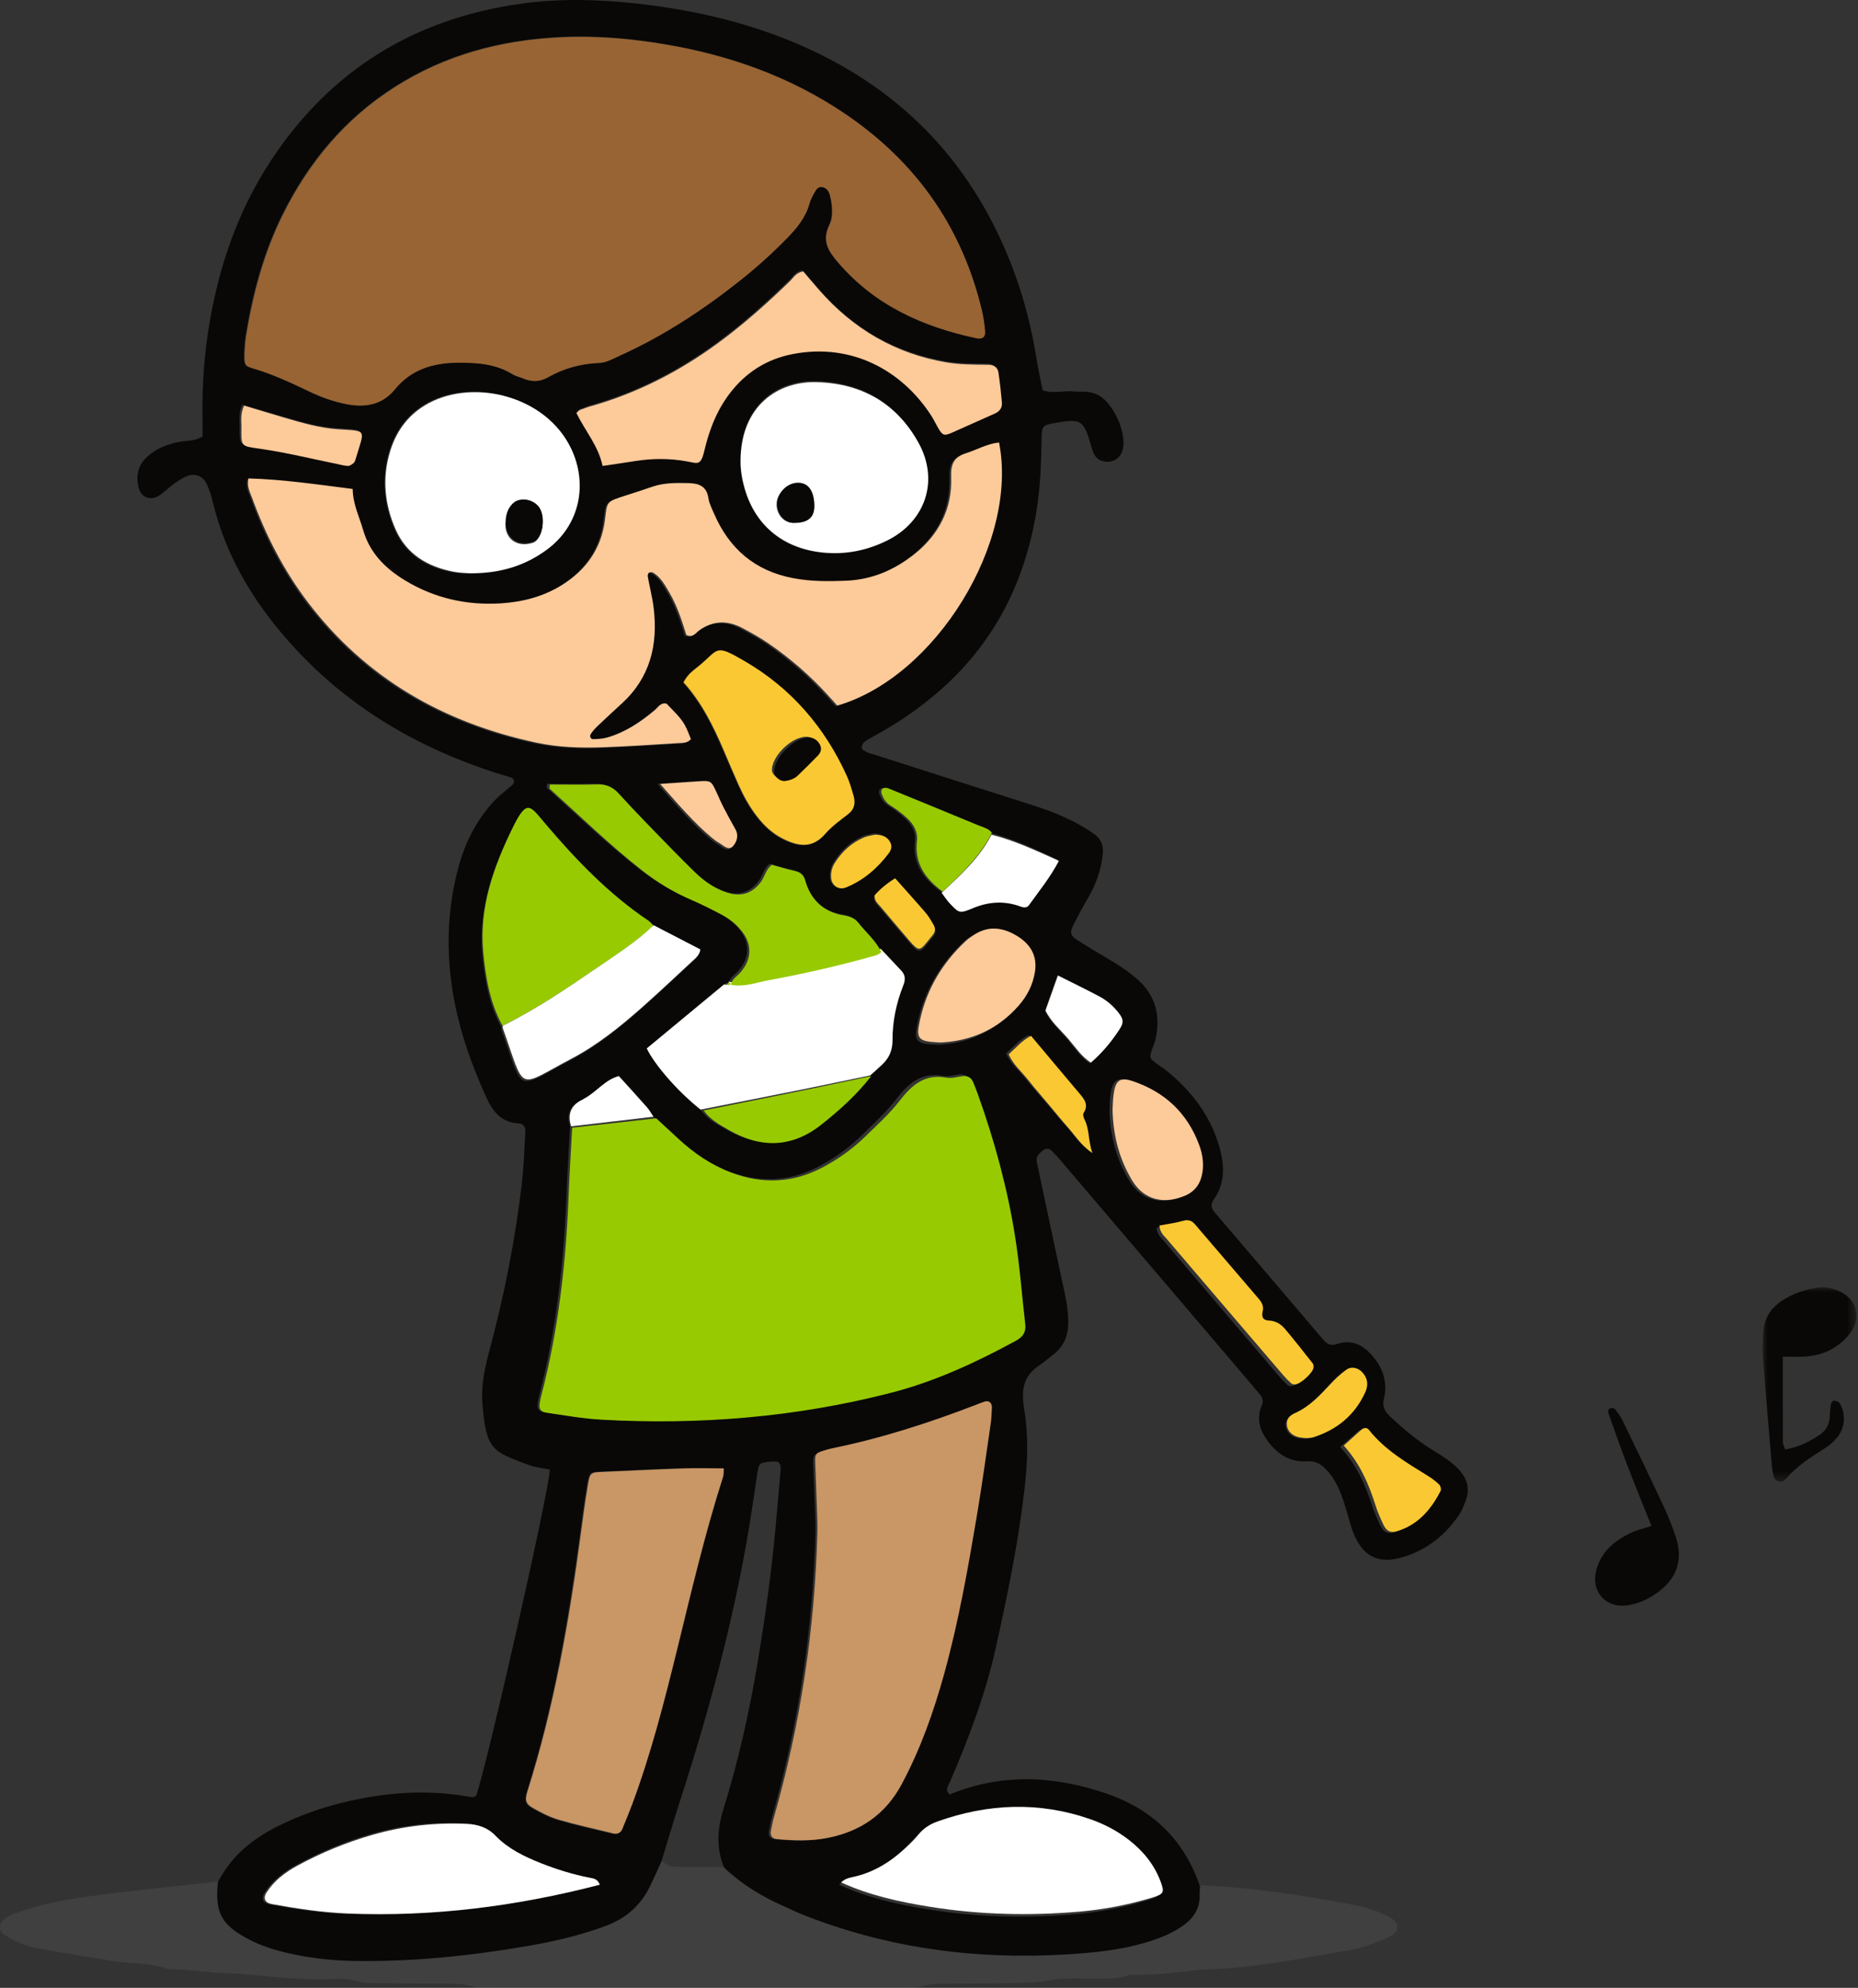 <?xml version="1.0" encoding="UTF-8"?>
<svg width="187px" height="200px" viewBox="0 0 187 200" version="1.1" xmlns="http://www.w3.org/2000/svg" xmlns:xlink="http://www.w3.org/1999/xlink">
    <rect x="0" y="0" width="187" height="200" fill="#333333" stroke="none"/>
    <title>8B8EADBD-99A1-471A-9977-D434079EA9D9</title>
    <defs>
        <polygon id="path-1" points="0 0 9.444 0 9.444 19.562 0 19.562"></polygon>
    </defs>
    <g id="layout" stroke="none" stroke-width="1" fill="none" fill-rule="evenodd">
        <g id="MSL-Startseite_FINAL" transform="translate(-1106, -2710)">
            <g id="Group-65-Copy-2" transform="translate(215, 2428)">
                <g id="Group-56" transform="translate(0, 84)">
                    <g id="Group-25-Copy-3" transform="translate(800, 0)">
                        <g id="boy2" transform="translate(184.423, 298) scale(-1, 1) translate(-184.423, -298) translate(91, 198)">
                            <g id="Group-12" transform="translate(0, 129.511)">
                                <path d="M120.219,57.673 C120.606,58.513 120.977,59.36 121.383,60.191 C122.313,62.091 123.756,63.397 125.762,64.149 C128.25,65.083 130.82,65.694 133.42,66.148 C139.329,67.18 145.279,67.802 151.292,67.696 C153.714,67.653 156.099,67.353 158.446,66.764 C159.654,66.46 160.825,66.045 161.927,65.451 C164.561,64.031 165.194,62.83 164.893,59.797 C167.206,60.047 169.519,60.29 171.83,60.549 C173.527,60.74 175.223,60.939 176.917,61.158 C179.539,61.496 182.151,61.891 184.656,62.782 C185.023,62.912 185.407,63.006 185.757,63.171 C186.257,63.408 186.756,63.731 186.837,64.311 C186.93,64.982 186.328,65.181 185.866,65.469 C184.782,66.146 183.545,66.429 182.337,66.642 C180.047,67.048 177.747,67.43 175.448,67.794 C173.685,68.072 171.865,67.951 170.146,68.524 C169.93,68.596 169.684,68.596 169.451,68.602 C167.739,68.646 166.031,68.941 164.345,68.997 C160.687,69.12 157.063,69.799 153.389,69.603 C152.458,69.554 151.532,69.613 150.61,69.878 C150.025,70.046 149.374,70.005 148.752,70.014 C146.801,70.041 144.85,70.041 142.899,70.065 C141.656,70.08 140.415,70.011 139.185,70.377 C138.606,70.549 137.946,70.472 137.323,70.472 C123.588,70.476 109.853,70.476 96.118,70.475 C95.261,70.475 94.415,70.454 93.568,70.224 C92.979,70.063 92.334,70.084 91.712,70.075 C89.684,70.045 87.654,70.051 85.625,70.022 C84.071,70 82.531,69.979 80.975,69.697 C79.536,69.435 78.021,69.59 76.538,69.558 C75.45,69.534 74.349,69.634 73.299,69.224 C73.157,69.169 72.99,69.146 72.838,69.155 C70.178,69.315 67.573,68.695 64.927,68.609 C63.067,68.549 61.204,68.349 59.362,68.085 C56.674,67.701 54,67.221 51.326,66.746 C49.788,66.473 48.304,65.986 46.905,65.293 C46.005,64.848 45.966,64.007 46.833,63.483 C48.043,62.752 49.407,62.385 50.781,62.117 C54.058,61.476 57.346,60.948 60.673,60.582 C62.455,60.385 64.229,60.252 66.014,60.175 C66.027,60.485 66.059,60.795 66.05,61.104 C66.008,62.491 66.707,63.458 67.789,64.21 C68.888,64.973 70.121,65.437 71.389,65.822 C74.013,66.619 76.727,66.877 79.44,67.041 C88.639,67.599 97.585,66.412 106.181,62.974 C106.757,62.744 107.313,62.461 107.882,62.212 C110.097,61.241 112.14,60.003 113.907,58.336 C115.459,58.328 117.011,58.311 118.563,58.314 C119.206,58.315 119.805,58.244 120.219,57.673" id="Fill-3" fill="#696969" opacity="0.25"></path>
                                <g id="Group-7">
                                    <mask id="mask-2" fill="white">
                                        <use xlink:href="#path-1"></use>
                                    </mask>
                                    <g id="Clip-6"></g>
                                    <path d="M2.032,6.982 C2.032,9.97 2.028,12.779 2.041,15.587 C2.042,15.805 2.167,16.023 2.256,16.311 C3.551,16.118 4.662,15.568 5.705,14.875 C6.319,14.467 6.701,13.886 6.751,13.125 C6.781,12.662 6.807,12.196 6.877,11.737 C6.897,11.609 7.078,11.401 7.167,11.409 C7.369,11.429 7.649,11.507 7.742,11.655 C8.403,12.707 8.305,14.164 7.479,15.144 C7.13,15.557 6.699,15.929 6.24,16.218 C4.837,17.1 3.451,17.98 2.361,19.261 C1.918,19.782 1.257,19.589 1.098,18.964 C1.022,18.663 0.964,18.352 0.937,18.043 C0.628,14.387 0.311,10.732 0.033,7.074 C-0.032,6.221 0.009,5.356 0.064,4.5 C0.147,3.168 0.783,2.137 1.906,1.386 C3.043,0.626 4.298,0.201 5.648,0.024 C6.292,-0.06 6.911,0.086 7.503,0.312 C9.45,1.054 10.048,3.061 8.762,4.685 C7.633,6.111 6.096,6.855 4.271,6.975 C3.569,7.021 2.863,6.982 2.032,6.982" id="Fill-5" fill="#090807" mask="url(#mask-2)" transform="translate(4.722, 9.781) scale(-1, 1) translate(-4.722, -9.781) "></path>
                                </g>
                                <path d="M23.547,24.015 C22.685,21.858 21.884,19.912 21.132,17.947 C20.462,16.201 19.842,14.435 19.215,12.673 C19.134,12.443 19.221,12.201 19.492,12.147 C19.618,12.122 19.829,12.186 19.902,12.283 C20.179,12.656 20.461,13.037 20.663,13.453 C22.026,16.263 23.387,19.075 24.709,21.904 C25.204,22.964 25.655,24.053 26.012,25.164 C26.772,27.535 26.054,29.438 23.959,30.856 C23.102,31.436 22.166,31.855 21.139,32.003 C18.972,32.314 17.46,30.663 17.977,28.539 C18.441,26.638 19.811,25.498 21.509,24.698 C22.067,24.435 22.686,24.299 23.547,24.015" id="Fill-8" fill="#090807" transform="translate(22.091, 22.091) scale(-1, 1) translate(-22.091, -22.091) "></path>
                            </g>
                            <g id="Group-80" transform="translate(39.123, 0)">
                                <path d="M59.809,83.858 C58.965,83.869 58.523,84.145 58.268,84.686 C58.085,85.077 58.205,85.454 58.444,85.779 C59.57,87.309 60.944,88.548 62.713,89.289 C63.422,89.586 64.131,89.091 64.194,88.311 C64.239,87.748 64.114,87.229 63.821,86.751 C63.11,85.597 62.164,84.69 60.916,84.145 C60.5,83.964 60.028,83.912 59.809,83.858 M57.668,88.422 C56.536,89.691 55.496,90.834 54.488,92.004 C54.188,92.351 53.967,92.77 53.724,93.165 C53.502,93.529 53.503,93.89 53.786,94.233 C55.238,95.992 55.039,96.196 56.577,94.394 C57.432,93.391 58.291,92.392 59.137,91.382 C59.426,91.037 59.828,90.744 59.78,90.174 C59.234,89.55 58.595,88.998 57.668,88.422 M81.547,78.872 C79.926,78.761 78.776,78.678 77.625,78.605 C76.339,78.525 76.339,78.529 75.761,79.788 C75.534,80.283 75.324,80.785 75.075,81.269 C74.684,82.029 74.28,82.782 73.859,83.526 C73.492,84.174 73.72,84.836 74.096,85.259 C74.556,85.776 75.065,85.198 75.508,84.943 C75.777,84.789 76.029,84.601 76.266,84.402 C78.113,82.853 79.655,81.021 81.547,78.872 M16.338,144.774 C16.575,144.752 16.809,144.748 17.036,144.706 C17.748,144.573 18.23,144.128 18.318,143.537 C18.416,142.886 18.042,142.506 17.518,142.271 C16.056,141.618 15.012,140.478 13.957,139.333 C13.488,138.823 12.971,138.342 12.412,137.934 C11.884,137.549 11.197,137.749 10.763,138.273 C10.254,138.886 10.239,139.541 10.555,140.231 C11.586,142.479 13.325,143.92 15.654,144.674 C15.871,144.745 16.112,144.743 16.338,144.774 M37.927,115.901 C39.094,115.107 39.668,114.16 40.39,113.358 C41.067,112.606 41.707,111.82 42.365,111.05 C43.072,110.22 43.802,109.408 44.482,108.557 C45.143,107.731 45.997,107.039 46.475,105.99 C45.704,105.313 45.121,104.594 44.191,104.131 C42.545,106.059 40.934,107.956 39.311,109.842 C38.789,110.449 38.258,111.017 38.838,111.892 C38.928,112.028 38.825,112.349 38.726,112.541 C38.217,113.534 38.373,114.645 37.927,115.901 M41.321,98.154 C39.791,98.938 38.48,99.582 37.197,100.277 C36.444,100.685 35.802,101.252 35.278,101.941 C34.786,102.589 34.749,102.929 35.18,103.607 C35.971,104.85 36.891,105.985 38.039,106.995 C39.011,106.348 39.59,105.415 40.274,104.602 C41.066,103.663 42.027,102.849 42.559,101.703 C42.18,100.617 41.801,99.53 41.321,98.154 M123.335,40.709 C121.901,41.133 120.572,41.533 119.238,41.919 C117.45,42.437 115.655,42.961 113.79,43.082 C110.747,43.281 111.084,43.039 111.989,46.064 C112.033,46.21 112.09,46.382 112.198,46.471 C112.364,46.607 112.582,46.771 112.774,46.765 C113.155,46.753 113.534,46.636 113.914,46.56 C116.498,46.044 119.067,45.418 121.672,45.046 C123.706,44.756 123.623,44.872 123.606,42.781 C123.601,42.169 123.728,41.537 123.335,40.709 M12.842,145.586 C12.12,144.948 11.597,144.49 11.078,144.025 C10.807,143.782 10.486,143.743 10.268,144.013 C8.614,146.052 6.38,147.316 4.191,148.648 C3.796,148.888 3.415,149.169 3.083,149.488 C2.949,149.617 2.854,149.958 2.929,150.105 C3.924,152.028 5.289,153.563 7.455,154.179 C8.065,154.352 8.478,154.143 8.776,153.53 C9.082,152.904 9.372,152.262 9.586,151.6 C10.281,149.442 11.175,147.392 12.842,145.586 M31.316,123.509 C30.484,123.35 29.716,123.261 28.985,123.045 C28.454,122.889 28.095,122.997 27.758,123.392 C25.642,125.877 23.523,128.36 21.401,130.84 C21.087,131.208 20.858,131.593 20.98,132.105 C21.108,132.642 20.992,133.029 20.352,133.053 C19.68,133.079 19.151,133.414 18.747,133.896 C17.799,135.026 16.89,136.189 15.979,137.349 C15.897,137.453 15.874,137.64 15.893,137.778 C15.963,138.296 17.108,139.367 17.696,139.462 C17.832,139.484 18.023,139.448 18.121,139.362 C18.41,139.107 18.681,138.827 18.932,138.533 C22.818,133.982 26.702,129.429 30.577,124.868 C30.868,124.526 31.271,124.237 31.316,123.509 M36.058,111.683 C36.029,111.262 36.028,110.634 35.939,110.019 C35.746,108.701 35.282,108.346 34.05,108.749 C30.751,109.828 28.395,111.969 27.177,115.253 C26.853,116.123 26.701,117.062 26.853,118.017 C27.027,119.101 27.574,119.906 28.589,120.341 C30.775,121.279 32.848,120.828 34.079,118.776 C35.351,116.657 35.991,114.355 36.058,111.683 M53.324,105.127 C53.732,105.096 54.042,105.085 54.351,105.049 C55.39,104.929 55.674,104.572 55.483,103.477 C54.892,100.068 53.293,97.193 50.8,94.812 C50.522,94.546 50.195,94.323 49.868,94.115 C48.449,93.214 47.046,93.443 45.703,94.268 C44.33,95.112 43.616,96.306 43.891,97.99 C44.099,99.26 44.652,100.366 45.465,101.324 C47.543,103.772 50.233,104.976 53.324,105.127 M78.995,68.685 C78.557,67.836 77.951,67.449 77.416,67.009 C75.383,65.337 75.88,64.773 72.78,66.584 C68.138,69.297 64.749,73.214 62.523,78.118 C62.235,78.753 62.042,79.436 61.848,80.109 C61.638,80.836 61.738,81.467 62.406,81.978 C63.211,82.593 64.051,83.203 64.71,83.96 C65.997,85.44 67.391,85.217 68.908,84.475 C69.986,83.948 70.836,83.16 71.563,82.227 C72.335,81.237 72.937,80.142 73.449,79 C73.96,77.861 74.443,76.71 74.935,75.563 C75.983,73.116 77.149,70.737 78.995,68.685 M87.635,189.637 C96.001,191.847 104.383,192.918 112.932,192.573 C115.506,192.469 118.044,192.08 120.57,191.61 C121.274,191.479 121.47,191.018 121.104,190.437 C120.334,189.215 119.223,188.362 117.986,187.679 C115.596,186.358 113.09,185.31 110.464,184.542 C107.368,183.637 104.216,183.274 101.002,183.426 C99.897,183.479 98.934,183.758 98.1,184.639 C96.855,185.955 95.225,186.759 93.556,187.433 C91.966,188.076 90.333,188.585 88.65,188.922 C88.276,188.996 87.866,189.024 87.635,189.637 M63.286,189.615 C62.841,189.159 62.282,189.117 61.783,188.989 C59.924,188.512 58.361,187.533 56.975,186.243 C56.464,185.766 55.954,185.277 55.515,184.735 C55.005,184.105 54.376,183.689 53.632,183.421 C48.56,181.593 43.462,181.373 38.332,183.184 C36.927,183.681 35.625,184.37 34.457,185.292 C33.028,186.42 31.912,187.792 31.278,189.53 C30.882,190.617 30.939,190.795 32.113,191.155 C34.498,191.888 36.938,192.366 39.422,192.584 C44.401,193.02 49.369,192.902 54.307,192.105 C57.376,191.61 60.407,190.944 63.286,189.615 M65.492,38.336 C60.996,38.483 57.554,40.522 55.395,44.434 C53.236,48.342 54.711,52.476 58.457,54.376 C60.376,55.35 62.412,55.805 64.561,55.657 C68.708,55.37 71.678,53.046 72.794,49.17 C73.05,48.279 73.217,47.327 73.219,46.403 C73.231,40.71 69.438,38.178 65.492,38.336 M89.682,41.429 C89.453,41.236 89.401,41.165 89.333,41.14 C88.968,41.004 88.606,40.861 88.234,40.756 C83.606,39.442 79.401,37.28 75.533,34.439 C72.949,32.542 70.571,30.406 68.277,28.172 C67.905,27.809 67.641,27.281 66.93,27.196 C66.413,27.802 65.867,28.454 65.307,29.095 C61.9,32.992 57.689,35.471 52.562,36.346 C51.169,36.583 49.767,36.57 48.365,36.587 C47.83,36.594 47.441,36.83 47.362,37.361 C47.212,38.363 47.105,39.372 47.015,40.382 C46.969,40.898 47.228,41.275 47.707,41.489 C49.128,42.125 50.546,42.766 51.97,43.397 C52.826,43.776 52.962,43.724 53.428,42.898 C53.657,42.49 53.859,42.065 54.113,41.674 C57.046,37.159 62.058,34.371 67.956,35.5 C70.62,36.01 72.713,37.366 74.332,39.504 C75.186,40.632 75.809,41.888 76.27,43.223 C76.473,43.812 76.654,44.411 76.795,45.018 C77.208,46.792 77.405,46.531 78.646,46.305 C80.356,45.994 82.056,46.004 83.765,46.276 C84.826,46.445 85.89,46.596 87.057,46.77 C87.481,44.727 88.818,43.231 89.682,41.429 M100.545,57.741 C100.811,57.718 101.522,57.719 102.206,57.586 C104.796,57.083 106.899,55.815 107.987,53.329 C109.114,50.753 109.371,48.054 108.527,45.323 C107.879,43.225 106.638,41.572 104.686,40.513 C100.116,38.032 92.958,39.762 90.439,45.12 C88.76,48.689 89.538,52.899 92.908,55.385 C95.051,56.966 97.451,57.747 100.545,57.741 M74.982,147.708 C75.008,148.082 74.98,148.324 75.048,148.535 C76.879,154.261 78.238,160.111 79.666,165.945 C80.965,171.247 82.312,176.541 84.222,181.667 C84.522,182.471 84.855,183.261 85.178,184.056 C85.355,184.493 85.698,184.601 86.123,184.496 C87.938,184.051 89.768,183.653 91.561,183.129 C92.446,182.871 93.293,182.429 94.103,181.973 C94.853,181.551 95.009,181.218 94.698,180.232 C92.012,171.721 90.495,162.965 89.326,154.139 C89.121,152.592 88.914,151.045 88.66,149.506 C88.427,148.1 88.398,148.112 87.08,148.057 C84.432,147.946 81.785,147.806 79.137,147.716 C77.819,147.671 76.499,147.708 74.982,147.708 M65.66,154.288 C65.66,153.898 65.648,153.508 65.662,153.118 C65.73,151.17 65.809,149.223 65.873,147.275 C65.901,146.431 65.82,146.324 65.081,146.093 C64.784,146 64.485,145.908 64.18,145.846 C59.207,144.84 54.396,143.29 49.665,141.477 C49.375,141.366 49.088,141.243 48.791,141.154 C48.365,141.025 48.053,141.286 48.072,141.767 C48.094,142.311 48.116,142.86 48.195,143.398 C48.648,146.482 49.071,149.57 49.591,152.643 C50.488,157.944 51.425,163.24 52.865,168.428 C53.93,172.264 55.255,175.997 57.147,179.524 C58.783,182.572 61.309,184.289 64.631,184.938 C66.327,185.269 68.042,185.211 69.752,185.05 C70.206,185.008 70.428,184.708 70.338,184.239 C70.25,183.78 70.165,183.318 70.037,182.87 C67.361,173.529 65.911,164.001 65.66,154.288 M78.345,74.441 C78.69,74.851 79.186,74.811 79.641,74.839 C82.132,74.991 84.622,75.158 87.116,75.253 C89.381,75.339 91.674,75.266 93.874,74.795 C103.183,72.801 111.036,68.34 116.873,60.658 C119.298,57.467 121.11,53.93 122.478,50.168 C122.683,49.605 123.022,49.039 122.842,48.212 C119.369,48.308 115.922,48.819 112.362,49.272 C112.344,50.786 111.702,52.044 111.318,53.376 C110.643,55.725 109.077,57.266 107.103,58.466 C104.151,60.26 100.908,60.991 97.477,60.78 C95.277,60.644 93.163,60.102 91.268,58.909 C88.895,57.414 87.383,55.3 87.007,52.502 C86.739,50.505 86.937,50.588 84.937,49.94 C84.048,49.652 83.155,49.376 82.275,49.064 C81.068,48.636 79.825,48.655 78.574,48.683 C77.542,48.707 76.762,48.991 76.586,50.193 C76.509,50.721 76.245,51.228 76.029,51.729 C74.501,55.276 71.926,57.509 68.067,58.244 C66.279,58.584 64.501,58.577 62.71,58.501 C60.125,58.39 57.86,57.418 55.856,55.82 C53.379,53.845 52.058,51.232 52.172,48.088 C52.22,46.739 51.884,46.057 50.656,45.669 C49.555,45.321 48.535,44.713 47.357,44.597 C45.376,54.603 53.74,68.211 63.627,71.063 C63.918,70.74 64.227,70.392 64.54,70.049 C66.332,68.076 68.331,66.334 70.523,64.825 C71.355,64.252 72.245,63.757 73.137,63.279 C74.639,62.474 76.106,62.474 77.534,63.517 C77.869,63.762 78.148,64.285 78.807,63.955 C79.254,62.538 79.716,61.049 80.51,59.7 C80.944,58.963 81.349,58.194 82.102,57.717 C82.217,57.644 82.424,57.619 82.539,57.675 C82.632,57.72 82.711,57.931 82.69,58.05 C82.499,59.124 82.218,60.187 82.088,61.268 C81.648,64.958 82.448,68.251 85.292,70.852 C86.099,71.589 86.902,72.329 87.691,73.084 C87.969,73.349 88.245,73.636 88.437,73.963 C88.534,74.129 88.459,74.456 88.148,74.444 C87.687,74.426 87.213,74.403 86.773,74.277 C84.938,73.753 83.389,72.716 81.945,71.498 C81.61,71.215 81.368,70.719 80.791,70.874 C79.075,72.63 79.012,72.722 78.345,74.441 M123.166,35.471 C123.135,35.095 123.124,34.466 123.025,33.852 C122.336,29.595 121.24,25.456 119.314,21.578 C116.693,16.301 113.049,11.929 108.034,8.732 C102.961,5.498 97.373,4.019 91.444,3.726 C88.723,3.592 86.003,3.724 83.278,4.073 C76.704,4.912 70.475,6.728 64.749,10.124 C56.573,14.973 51.138,21.894 48.914,31.222 C48.752,31.9 48.657,32.601 48.593,33.297 C48.538,33.888 48.865,34.141 49.473,34.011 C54.861,32.863 59.688,30.707 63.376,26.412 C64.355,25.272 65.054,24.241 64.29,22.655 C63.85,21.744 63.969,20.662 64.207,19.66 C64.296,19.283 64.501,18.923 64.92,18.81 C65.412,18.677 65.614,19.065 65.802,19.396 C65.993,19.733 66.177,20.089 66.279,20.462 C66.669,21.87 67.556,22.934 68.549,23.952 C70.023,25.463 71.586,26.868 73.239,28.181 C76.98,31.152 80.945,33.759 85.308,35.732 C86.018,36.054 86.707,36.47 87.502,36.502 C89.331,36.577 91.038,37.049 92.626,37.952 C93.436,38.413 94.253,38.419 95.097,38.065 C95.456,37.915 95.854,37.835 96.18,37.634 C97.85,36.604 99.69,36.47 101.586,36.473 C104.124,36.478 106.364,37.114 108.036,39.162 C109.328,40.746 111.043,41.009 112.91,40.646 C114.213,40.393 115.459,39.944 116.662,39.366 C118.489,38.49 120.327,37.634 122.281,37.061 C123.163,36.802 123.186,36.717 123.166,35.471 M81.919,112.364 C81.181,113.051 80.44,113.735 79.704,114.425 C78.152,115.878 76.428,117.068 74.434,117.834 C71.269,119.048 68.187,118.907 65.182,117.287 C63.66,116.466 62.266,115.47 61.034,114.266 C59.808,113.067 58.524,111.896 57.485,110.543 C56.265,108.954 54.971,107.857 52.818,108.256 C52.304,108.352 51.736,108.171 51.195,108.103 C50.646,108.034 50.312,108.29 50.12,108.778 C49.977,109.141 49.831,109.503 49.7,109.87 C48.021,114.584 46.716,119.401 45.94,124.343 C45.48,127.267 45.265,130.23 44.927,133.174 C44.834,133.983 45.187,134.461 45.883,134.843 C49.862,137.023 53.96,138.94 58.358,140.083 C67.864,142.553 77.545,143.353 87.337,142.81 C89.198,142.707 91.049,142.377 92.897,142.104 C93.539,142.009 93.691,141.724 93.602,141.14 C93.567,140.909 93.524,140.678 93.465,140.452 C91.73,133.774 90.966,126.966 90.703,120.086 C90.616,117.827 90.468,115.57 90.348,113.311 C90.749,112.073 90.34,111.199 89.164,110.666 C89.094,110.634 89.03,110.586 88.961,110.55 C87.738,109.907 86.867,108.703 85.462,108.351 C84.503,109.373 83.537,110.387 82.592,111.422 C82.334,111.705 82.142,112.048 81.919,112.364 M97.248,103.388 C98.514,101.086 98.942,98.559 99.184,95.991 C99.61,91.465 98.132,87.357 96.203,83.407 C94.774,80.481 94.477,81.237 92.928,83.064 C89.841,86.704 86.556,90.13 82.57,92.811 C82.382,92.939 82.241,93.137 82.077,93.302 C80.502,94.115 78.926,94.929 77.373,95.732 C77.446,96.308 77.841,96.589 78.176,96.899 C79.827,98.428 81.466,99.972 83.151,101.463 C85.362,103.42 87.67,105.285 90.282,106.662 C95.961,109.654 94.921,110.153 97.26,103.62 C97.284,103.553 97.253,103.466 97.248,103.388 M74.356,98.899 L74.396,98.924 C74.28,98.333 73.748,98.071 73.4,97.666 C72.301,96.387 72.223,94.952 73.222,93.633 C73.797,92.875 74.542,92.301 75.38,91.867 C76.349,91.365 77.325,90.87 78.327,90.443 C80.134,89.673 81.792,88.677 83.343,87.471 C86.612,84.929 89.584,82.051 92.664,79.296 C92.734,79.233 92.672,79.023 92.672,78.86 C91.041,78.86 89.415,78.891 87.791,78.848 C86.937,78.826 86.292,79.134 85.731,79.743 C84.83,80.717 83.922,81.684 82.994,82.633 C81.357,84.306 79.728,85.988 78.047,87.616 C77.091,88.542 76.002,89.307 74.702,89.707 C73.343,90.126 72.264,89.778 71.391,88.668 C70.962,88.122 70.867,87.362 70.254,86.899 C69.51,87.103 68.767,87.34 68.007,87.503 C67.432,87.627 67.064,87.82 66.878,88.472 C66.312,90.448 64.991,91.655 62.935,91.988 C62.379,92.078 61.881,92.246 61.515,92.707 C60.742,93.682 59.764,94.492 59.195,95.63 C58.507,96.359 57.818,97.088 57.133,97.821 C56.72,98.263 56.699,98.711 56.931,99.296 C57.62,101.036 58.012,102.869 58.006,104.736 C58.002,105.762 58.326,106.524 59.026,107.189 C59.417,107.561 59.826,107.915 60.226,108.276 C61.676,110.12 63.422,111.658 65.26,113.091 C68.241,115.412 71.393,115.478 74.617,113.65 C75.551,113.12 76.528,112.609 77.182,111.695 C79.379,109.96 81.723,107.32 82.567,105.589 C80.009,103.472 77.432,101.34 74.856,99.207 C74.802,98.922 74.639,98.812 74.356,98.899 M53.024,89.72 C54.741,88.456 55.913,86.925 55.643,84.624 C55.535,83.705 55.975,82.945 56.627,82.346 C57.139,81.875 57.703,81.446 58.294,81.079 C58.798,80.766 59.083,80.342 59.239,79.806 C59.275,79.683 59.246,79.485 59.165,79.401 C59.078,79.31 58.885,79.26 58.755,79.284 C58.53,79.324 58.316,79.429 58.101,79.515 C55.218,80.686 52.332,81.848 49.458,83.037 C48.965,83.24 48.403,83.342 48.041,83.8 C45.705,84.394 43.552,85.435 41.292,86.467 C42.147,88.129 43.259,89.522 44.281,90.973 C44.475,91.248 44.773,91.258 45.107,91.131 C46.708,90.521 48.287,90.61 49.864,91.275 C51.228,91.85 51.251,91.831 52.192,90.822 C52.505,90.487 52.749,90.089 53.024,89.72 M26.964,189.759 C28.552,185.059 31.793,182.002 36.423,180.429 C41.671,178.647 46.946,178.396 52.147,180.545 C52.679,180.047 52.269,179.652 52.101,179.26 C50.223,174.882 48.531,170.439 47.497,165.776 C46.314,160.444 45.206,155.095 44.591,149.662 C44.301,147.098 44.206,144.521 44.617,141.952 C44.691,141.491 44.754,141.023 44.766,140.557 C44.798,139.312 44.388,138.271 43.33,137.529 C42.756,137.126 42.212,136.679 41.662,136.243 C40.68,135.466 40.236,134.454 40.21,133.192 C40.175,131.605 40.569,130.1 40.896,128.575 C41.729,124.688 42.548,120.796 43.374,116.907 C43.492,116.35 43.121,116.049 42.762,115.754 C42.494,115.534 42.166,115.505 41.915,115.743 C41.523,116.118 41.166,116.532 40.813,116.946 C34.482,124.368 28.152,131.792 21.824,139.217 C21.52,139.573 21.227,139.939 20.925,140.296 C20.654,140.618 20.545,140.983 20.716,141.376 C21.322,142.764 20.9,143.978 20.055,145.088 C19.105,146.335 17.82,147.131 16.25,147.022 C15.114,146.942 14.52,147.494 13.911,148.238 C13.049,149.292 12.645,150.554 12.249,151.822 C11.97,152.713 11.782,153.644 11.403,154.49 C10.428,156.664 8.926,157.339 6.662,156.701 C4.234,156.018 2.36,154.553 0.934,152.503 C0.627,152.062 0.418,151.542 0.223,151.035 C-0.248,149.813 0.045,148.742 0.935,147.81 C1.644,147.069 2.501,146.527 3.366,145.998 C4.972,145.017 6.419,143.836 7.782,142.543 C8.316,142.037 8.641,141.557 8.435,140.713 C8.084,139.28 8.432,137.909 9.336,136.734 C10.301,135.48 11.497,134.663 13.167,135.223 C13.81,135.439 14.179,135.218 14.569,134.758 C18.157,130.536 21.756,126.323 25.356,122.111 C25.731,121.671 25.984,121.291 25.56,120.686 C24.323,118.923 24.493,116.992 25.093,115.075 C26.032,112.076 27.879,109.698 30.297,107.739 C30.599,107.494 30.935,107.292 31.248,107.06 C32.057,106.462 32.059,106.459 31.765,105.548 C31.669,105.251 31.516,104.97 31.446,104.669 C30.892,102.275 31.364,100.184 33.267,98.51 C34.21,97.681 35.262,97.018 36.338,96.382 C37.344,95.787 38.353,95.194 39.334,94.558 C39.96,94.152 40.06,93.827 39.746,93.188 C39.265,92.21 38.745,91.249 38.195,90.307 C37.396,88.938 36.887,87.492 36.732,85.904 C36.647,85.034 36.894,84.416 37.614,83.905 C39.484,82.581 41.565,81.726 43.725,81.033 C46.616,80.106 49.512,79.189 52.405,78.265 C54.928,77.46 57.448,76.651 59.97,75.844 C60.119,75.797 60.29,75.789 60.414,75.706 C60.65,75.548 61.053,75.49 60.988,75.099 C60.954,74.901 60.787,74.673 60.614,74.562 C60.09,74.225 59.533,73.941 58.991,73.632 C56.953,72.469 55.041,71.126 53.266,69.59 C47.853,64.902 44.738,58.945 43.493,51.938 C43.026,49.31 42.925,46.664 42.885,44.007 C42.869,42.902 42.752,42.779 41.774,42.6 C38.862,42.067 38.678,42.178 37.865,44.989 C37.687,45.601 37.485,46.185 36.779,46.384 C35.765,46.671 34.884,46.125 34.695,45.089 C34.39,43.429 35.633,40.656 37.103,39.794 C37.427,39.604 37.818,39.49 38.192,39.436 C38.652,39.37 39.13,39.439 39.593,39.386 C40.658,39.264 41.741,39.654 42.792,39.257 C42.999,38.195 43.237,37.137 43.407,36.069 C44.06,31.96 45.222,28 46.95,24.224 C51.505,14.268 59.08,7.57 69.233,3.7 C73.921,1.913 78.783,0.886 83.767,0.346 C87.585,-0.068 91.379,-0.165 95.196,0.36 C105.925,1.839 114.37,6.982 120.376,16.034 C123.977,21.463 125.939,27.505 126.858,33.921 C127.268,36.791 127.392,39.672 127.337,42.565 C127.329,43.028 127.336,43.492 127.336,43.908 C128.123,44.42 128.932,44.309 129.683,44.455 C130.85,44.683 131.929,45.095 132.836,45.888 C133.818,46.747 134.081,47.832 133.774,49.07 C133.54,50.018 132.612,50.414 131.761,49.891 C131.235,49.567 130.797,49.104 130.291,48.742 C129.851,48.428 129.4,48.098 128.904,47.899 C128.111,47.579 127.298,47.899 126.929,48.669 C126.662,49.226 126.471,49.831 126.327,50.434 C124.949,56.213 121.908,61.064 117.92,65.35 C112.371,71.314 105.551,75.263 97.848,77.755 C97.33,77.923 96.799,78.055 96.281,78.224 C95.968,78.326 95.897,78.746 96.15,78.968 C96.733,79.481 97.372,79.939 97.903,80.5 C99.71,82.408 100.884,84.677 101.569,87.206 C103.014,92.54 102.84,97.868 101.431,103.171 C100.77,105.661 99.834,108.059 98.776,110.412 C98.125,111.86 97.238,112.94 95.523,113.032 C95.039,113.057 94.826,113.399 94.848,113.81 C94.943,115.602 95.003,117.402 95.215,119.182 C95.885,124.845 96.997,130.425 98.478,135.935 C98.944,137.668 99.32,139.448 99.168,141.254 C98.781,145.842 98.244,146.027 94.414,147.422 C93.767,147.658 93.055,147.715 92.381,147.852 C92.476,150.101 98.618,177.245 99.799,180.681 C99.936,180.734 100.085,180.851 100.208,180.828 C104.659,179.978 109.06,180.321 113.419,181.407 C115.539,181.935 117.586,182.678 119.558,183.637 C122.22,184.931 124.428,186.691 125.794,189.381 C126.094,192.418 125.462,193.62 122.83,195.042 C121.728,195.637 120.558,196.053 119.35,196.357 C117.004,196.948 114.621,197.247 112.199,197.29 C106.19,197.397 100.242,196.773 94.336,195.74 C91.738,195.286 89.17,194.674 86.683,193.739 C84.677,192.985 83.235,191.677 82.305,189.775 C81.899,188.944 81.529,188.095 81.142,187.253 C80.527,185.246 79.94,183.229 79.294,181.231 C76.391,172.264 73.929,163.187 72.366,153.88 C72.057,152.039 71.795,150.189 71.517,148.342 C71.342,147.185 71.335,147.168 70.022,147.044 C69.801,147.023 69.574,147.064 69.41,147.073 C69.045,147.438 69.153,147.84 69.185,148.218 C69.348,150.158 69.519,152.097 69.7,154.036 C70.098,158.302 70.691,162.541 71.386,166.767 C72.233,171.919 73.353,177.006 74.906,181.992 C75.527,183.985 75.67,185.952 74.833,187.918 C73.067,189.587 71.025,190.827 68.811,191.799 C68.242,192.049 67.687,192.332 67.111,192.562 C58.519,196.004 49.578,197.193 40.383,196.635 C37.671,196.471 34.959,196.212 32.336,195.415 C31.069,195.028 29.836,194.564 28.739,193.799 C27.657,193.046 26.958,192.078 27,190.69 C27.009,190.38 26.977,190.07 26.964,189.759" id="Fill-1" fill="#090807"></path>
                                <path d="M123.099,35.493 C123.119,36.738 123.095,36.823 122.214,37.082 C120.261,37.655 118.424,38.51 116.599,39.387 C115.396,39.964 114.151,40.413 112.849,40.665 C110.983,41.028 109.27,40.765 107.978,39.183 C106.307,37.135 104.068,36.499 101.533,36.494 C99.637,36.491 97.799,36.626 96.129,37.655 C95.803,37.856 95.406,37.935 95.047,38.086 C94.204,38.44 93.387,38.434 92.578,37.973 C90.991,37.07 89.285,36.597 87.457,36.524 C86.663,36.492 85.974,36.075 85.265,35.754 C80.905,33.781 76.942,31.175 73.203,28.205 C71.552,26.894 69.989,25.488 68.517,23.978 C67.524,22.961 66.637,21.898 66.248,20.489 C66.145,20.118 65.962,19.762 65.77,19.424 C65.583,19.094 65.38,18.706 64.89,18.839 C64.471,18.952 64.266,19.312 64.177,19.688 C63.939,20.69 63.82,21.771 64.26,22.683 C65.023,24.267 64.325,25.298 63.346,26.438 C59.66,30.73 54.836,32.886 49.453,34.033 C48.844,34.163 48.518,33.91 48.573,33.319 C48.637,32.624 48.732,31.924 48.894,31.245 C51.116,21.921 56.547,15.004 64.719,10.156 C70.441,6.762 76.666,4.947 83.236,4.108 C85.96,3.76 88.677,3.627 91.396,3.761 C97.321,4.055 102.905,5.533 107.976,8.765 C112.988,11.961 116.629,16.33 119.249,21.606 C121.173,25.482 122.269,29.619 122.957,33.874 C123.056,34.488 123.068,35.117 123.099,35.493" id="Fill-10" fill="#986433"></path>
                                <path d="M90.133,113.461 C90.254,115.71 90.403,117.958 90.49,120.209 C90.754,127.06 91.52,133.841 93.263,140.492 C93.322,140.717 93.365,140.947 93.4,141.177 C93.489,141.758 93.337,142.043 92.693,142.137 C90.837,142.409 88.979,142.738 87.11,142.84 C77.28,143.381 67.561,142.584 58.017,140.124 C53.603,138.985 49.489,137.076 45.495,134.906 C44.795,134.525 44.441,134.049 44.534,133.243 C44.873,130.311 45.089,127.36 45.551,124.447 C46.33,119.527 47.64,114.728 49.326,110.034 C49.457,109.668 49.604,109.308 49.748,108.946 C49.94,108.46 50.276,108.205 50.827,108.274 C51.37,108.342 51.94,108.521 52.456,108.426 C54.618,108.03 55.917,109.121 57.142,110.704 C58.184,112.052 59.473,113.218 60.705,114.412 C61.941,115.611 63.341,116.603 64.869,117.421 C67.885,119.034 70.98,119.175 74.156,117.965 C76.159,117.203 77.889,116.017 79.448,114.57 C80.187,113.883 80.93,113.201 81.672,112.518 C84.493,112.833 87.312,113.147 90.133,113.461" id="Fill-12" fill="#98CA01"></path>
                                <path d="M78.184,74.367 C78.852,72.648 78.915,72.555 80.633,70.8 C81.21,70.644 81.451,71.14 81.787,71.424 C83.233,72.641 84.783,73.679 86.619,74.204 C87.059,74.329 87.534,74.352 87.995,74.37 C88.305,74.382 88.381,74.055 88.283,73.89 C88.092,73.562 87.815,73.275 87.538,73.01 C86.748,72.255 85.944,71.514 85.137,70.778 C82.291,68.177 81.49,64.883 81.931,61.193 C82.06,60.112 82.341,59.049 82.533,57.974 C82.554,57.856 82.474,57.644 82.382,57.599 C82.267,57.543 82.059,57.569 81.944,57.641 C81.191,58.118 80.785,58.887 80.351,59.625 C79.557,60.974 79.093,62.462 78.646,63.88 C77.988,64.21 77.707,63.687 77.373,63.442 C75.944,62.399 74.475,62.399 72.972,63.204 C72.08,63.683 71.189,64.176 70.356,64.75 C68.163,66.26 66.163,68.001 64.369,69.974 C64.056,70.318 63.747,70.665 63.455,70.989 C53.56,68.137 45.191,54.526 47.173,44.519 C48.352,44.636 49.373,45.244 50.475,45.592 C51.703,45.979 52.04,46.662 51.992,48.011 C51.878,51.156 53.2,53.769 55.678,55.744 C57.684,57.343 59.951,58.315 62.537,58.425 C64.329,58.501 66.11,58.509 67.899,58.168 C71.761,57.433 74.337,55.2 75.867,51.652 C76.083,51.152 76.346,50.644 76.424,50.116 C76.601,48.915 77.381,48.631 78.414,48.607 C79.665,48.578 80.91,48.559 82.117,48.987 C82.998,49.299 83.892,49.575 84.782,49.864 C86.783,50.511 86.585,50.428 86.853,52.425 C87.229,55.224 88.742,57.338 91.117,58.833 C93.013,60.027 95.129,60.569 97.33,60.705 C100.764,60.916 104.01,60.185 106.964,58.39 C108.939,57.19 110.506,55.649 111.183,53.299 C111.566,51.967 112.209,50.709 112.227,49.195 C115.789,48.742 119.239,48.232 122.715,48.135 C122.894,48.963 122.555,49.528 122.35,50.092 C120.98,53.854 119.167,57.391 116.742,60.583 C110.899,68.266 103.041,72.727 93.725,74.721 C91.524,75.192 89.229,75.266 86.961,75.18 C84.467,75.084 81.974,74.917 79.481,74.765 C79.026,74.737 78.53,74.777 78.184,74.367" id="Fill-14" fill="#FDCA99"></path>
                                <path d="M65.46,154.182 C65.711,163.922 67.159,173.477 69.831,182.844 C69.96,183.294 70.044,183.758 70.132,184.218 C70.222,184.688 70,184.988 69.547,185.031 C67.839,185.192 66.126,185.25 64.432,184.918 C61.114,184.268 58.591,182.546 56.957,179.489 C55.067,175.952 53.744,172.208 52.681,168.361 C51.242,163.159 50.307,157.848 49.41,152.532 C48.89,149.451 48.468,146.354 48.016,143.261 C47.937,142.722 47.914,142.172 47.893,141.625 C47.874,141.143 48.186,140.882 48.611,141.011 C48.907,141.1 49.194,141.223 49.485,141.335 C54.21,143.153 59.014,144.707 63.982,145.717 C64.286,145.778 64.585,145.871 64.881,145.964 C65.619,146.195 65.701,146.303 65.673,147.149 C65.609,149.103 65.529,151.056 65.461,153.009 C65.448,153.4 65.46,153.791 65.46,154.182" id="Fill-16" fill="#C99665"></path>
                                <path d="M74.874,147.738 C76.393,147.738 77.715,147.701 79.035,147.746 C81.687,147.836 84.338,147.975 86.991,148.086 C88.311,148.141 88.34,148.129 88.573,149.532 C88.827,151.068 89.035,152.612 89.24,154.155 C90.411,162.963 91.931,171.701 94.621,180.194 C94.933,181.178 94.776,181.511 94.025,181.931 C93.214,182.386 92.366,182.827 91.478,183.085 C89.682,183.608 87.85,184.005 86.032,184.449 C85.607,184.553 85.263,184.445 85.085,184.01 C84.762,183.217 84.428,182.427 84.128,181.625 C82.215,176.51 80.866,171.227 79.565,165.937 C78.134,160.115 76.774,154.277 74.939,148.564 C74.871,148.353 74.9,148.111 74.874,147.738" id="Fill-18" fill="#C99665"></path>
                                <path d="M96.856,52.739 C96.845,52.088 96.763,51.615 96.471,51.187 C96.305,50.943 96.067,50.693 95.803,50.578 C94.918,50.196 93.792,50.594 93.37,51.385 C92.838,52.383 93.154,54.109 93.951,54.55 C94.018,54.587 94.093,54.61 94.167,54.632 C95.669,55.085 96.879,54.233 96.856,52.739 M100.404,57.673 C97.291,57.679 94.877,56.903 92.721,55.333 C89.331,52.864 88.547,48.683 90.236,45.139 C92.772,39.818 99.973,38.101 104.571,40.564 C106.535,41.616 107.782,43.257 108.436,45.341 C109.285,48.053 109.026,50.733 107.892,53.291 C106.798,55.76 104.682,57.019 102.076,57.519 C101.387,57.651 100.672,57.65 100.404,57.673" id="Fill-20" fill="#FFFFFF"></path>
                                <path d="M74.864,99.052 C77.459,101.201 80.054,103.35 82.631,105.483 C81.781,107.228 79.42,109.888 77.208,111.636 C73.787,110.96 70.364,110.292 66.944,109.605 C64.67,109.148 62.4,108.663 60.129,108.192 C59.726,107.827 59.314,107.47 58.921,107.096 C58.216,106.425 57.889,105.658 57.893,104.623 C57.899,102.743 57.505,100.896 56.81,99.142 C56.577,98.552 56.598,98.1 57.014,97.655 C57.703,96.917 58.398,96.182 59.091,95.447 C59.357,95.771 59.746,95.824 60.118,95.927 C63.55,96.882 67.023,97.665 70.527,98.303 C71.808,98.535 73.059,99.039 74.401,98.767 C74.401,98.767 74.361,98.742 74.361,98.742 C74.361,99.118 74.608,99.093 74.864,99.052" id="Fill-22" fill="#FFFFFF"></path>
                                <path d="M89.713,41.543 C88.846,43.343 87.504,44.838 87.078,46.88 C85.907,46.706 84.839,46.555 83.774,46.386 C82.059,46.115 80.352,46.104 78.636,46.415 C77.39,46.641 77.193,46.903 76.777,45.129 C76.636,44.523 76.455,43.923 76.251,43.335 C75.789,42.002 75.163,40.747 74.305,39.618 C72.681,37.482 70.579,36.127 67.906,35.617 C61.985,34.489 56.955,37.276 54.011,41.787 C53.756,42.179 53.552,42.603 53.322,43.01 C52.855,43.836 52.719,43.888 51.859,43.509 C50.43,42.879 49.006,42.238 47.58,41.602 C47.099,41.388 46.839,41.012 46.885,40.496 C46.976,39.488 47.083,38.479 47.234,37.477 C47.313,36.947 47.703,36.71 48.24,36.704 C49.648,36.687 51.055,36.7 52.453,36.463 C57.6,35.589 61.826,33.111 65.247,29.217 C65.809,28.577 66.356,27.924 66.875,27.319 C67.589,27.404 67.854,27.932 68.227,28.295 C70.531,30.527 72.917,32.661 75.511,34.558 C79.394,37.397 83.615,39.557 88.26,40.869 C88.634,40.975 88.997,41.118 89.362,41.253 C89.431,41.279 89.483,41.35 89.713,41.543" id="Fill-24" fill="#FDCA99"></path>
                                <path d="M67.917,52.59 C68.836,52.581 69.568,51.762 69.567,50.741 C69.566,49.665 68.577,48.728 67.439,48.725 C66.361,48.722 65.747,49.583 65.782,51.047 C65.808,52.107 66.494,52.602 67.917,52.59 M65.434,38.455 C69.394,38.299 73.199,40.809 73.187,46.45 C73.186,47.367 73.018,48.31 72.761,49.193 C71.641,53.035 68.662,55.338 64.5,55.622 C62.345,55.769 60.302,55.318 58.376,54.353 C54.618,52.469 53.139,48.373 55.304,44.499 C57.471,40.622 60.924,38.602 65.434,38.455" id="Fill-26" fill="#FFFFFF"></path>
                                <path d="M63.069,189.393 C60.177,190.709 57.132,191.368 54.049,191.858 C49.088,192.648 44.096,192.764 39.094,192.332 C36.6,192.116 34.148,191.644 31.752,190.918 C30.573,190.561 30.515,190.385 30.913,189.309 C31.55,187.589 32.672,186.23 34.107,185.113 C35.281,184.2 36.589,183.518 38,183.027 C43.154,181.234 48.275,181.452 53.371,183.261 C54.118,183.526 54.75,183.938 55.262,184.562 C55.703,185.098 56.215,185.583 56.73,186.055 C58.122,187.332 59.691,188.301 61.56,188.773 C62.06,188.9 62.622,188.942 63.069,189.393" id="Fill-28" fill="#FFFFFF"></path>
                                <path d="M87.352,189.625 C87.584,189.022 87.995,188.994 88.37,188.92 C90.057,188.589 91.694,188.087 93.287,187.454 C94.96,186.79 96.593,185.998 97.841,184.702 C98.678,183.833 99.642,183.558 100.75,183.507 C103.971,183.357 107.131,183.715 110.233,184.606 C112.865,185.363 115.377,186.395 117.773,187.696 C119.013,188.37 120.126,189.21 120.898,190.413 C121.265,190.986 121.068,191.44 120.363,191.569 C117.83,192.031 115.287,192.415 112.707,192.517 C104.139,192.858 95.738,191.803 87.352,189.625" id="Fill-30" fill="#FFFFFF"></path>
                                <path d="M81.956,93.126 C82.12,92.961 82.261,92.763 82.45,92.636 C86.441,89.956 89.73,86.532 92.819,82.895 C94.371,81.069 94.668,80.313 96.099,83.238 C98.03,87.185 99.51,91.291 99.083,95.813 C98.841,98.38 98.413,100.905 97.144,103.204 C93.812,101.562 90.739,99.497 87.684,97.412 C85.714,96.069 83.687,94.792 81.956,93.126" id="Fill-32" fill="#98CA01"></path>
                                <path d="M74.172,99.079 C72.844,99.35 71.605,98.848 70.338,98.616 C66.871,97.981 63.435,97.201 60.038,96.249 C59.67,96.146 59.286,96.093 59.022,95.771 C59.589,94.629 60.564,93.815 61.334,92.837 C61.698,92.373 62.195,92.205 62.75,92.114 C64.798,91.78 66.115,90.568 66.679,88.584 C66.864,87.93 67.231,87.736 67.804,87.611 C68.561,87.448 69.302,87.21 70.043,87.006 C70.655,87.47 70.749,88.233 71.177,88.782 C72.047,89.895 73.123,90.245 74.477,89.825 C75.772,89.423 76.857,88.655 77.81,87.725 C79.486,86.09 81.109,84.402 82.741,82.722 C83.665,81.77 84.571,80.798 85.468,79.82 C86.028,79.209 86.671,78.899 87.522,78.922 C89.14,78.965 90.761,78.934 92.387,78.934 C92.387,79.098 92.448,79.308 92.378,79.371 C89.309,82.138 86.347,85.028 83.089,87.579 C81.543,88.79 79.891,89.79 78.09,90.563 C77.091,90.992 76.118,91.49 75.153,91.993 C74.317,92.429 73.574,93.005 73.002,93.767 C72.006,95.09 72.083,96.531 73.179,97.815 C73.526,98.222 74.056,98.486 74.172,99.079" id="Fill-34" fill="#98CA01"></path>
                                <path d="M70.035,77.427 C69.971,76.004 68.043,74.135 66.585,74.126 C66.1,74.123 65.695,74.382 65.456,74.824 C65.243,75.218 65.373,75.593 65.656,75.882 C66.306,76.544 66.98,77.182 67.655,77.82 C68.005,78.15 68.45,78.295 68.916,78.359 C69.449,78.433 70.056,77.917 70.035,77.427 M78.921,68.645 C77.079,70.695 75.917,73.07 74.871,75.514 C74.38,76.66 73.898,77.809 73.389,78.946 C72.878,80.087 72.278,81.179 71.508,82.168 C70.783,83.1 69.935,83.887 68.859,84.413 C67.346,85.154 65.957,85.376 64.673,83.899 C64.016,83.143 63.177,82.535 62.375,81.92 C61.708,81.41 61.609,80.78 61.818,80.054 C62.012,79.382 62.204,78.7 62.492,78.065 C64.712,73.168 68.091,69.256 72.721,66.548 C75.813,64.74 75.318,65.303 77.346,66.972 C77.878,67.411 78.484,67.798 78.921,68.645" id="Fill-36" fill="#FAC832"></path>
                                <path d="M81.939,93.086 C83.668,94.757 85.693,96.038 87.66,97.385 C90.713,99.476 93.783,101.548 97.11,103.195 C97.117,103.275 97.148,103.362 97.124,103.429 C94.784,109.979 95.825,109.479 90.145,106.479 C87.533,105.098 85.224,103.23 83.012,101.267 C81.328,99.772 79.689,98.225 78.037,96.693 C77.702,96.382 77.308,96.1 77.234,95.522 C78.788,94.717 80.364,93.902 81.939,93.086" id="Fill-40" fill="#FFFFFF"></path>
                                <path d="M53.079,104.89 C49.962,104.742 47.249,103.55 45.153,101.128 C44.333,100.18 43.776,99.087 43.567,97.83 C43.289,96.164 44.009,94.982 45.393,94.147 C46.747,93.331 48.163,93.104 49.593,93.996 C49.923,94.202 50.252,94.422 50.533,94.685 C53.048,97.041 54.66,99.886 55.256,103.259 C55.448,104.342 55.161,104.695 54.114,104.814 C53.803,104.849 53.489,104.86 53.079,104.89" id="Fill-42" fill="#FDCA99"></path>
                                <path d="M35.75,111.673 C35.685,114.329 35.056,116.616 33.806,118.723 C32.596,120.762 30.558,121.21 28.409,120.278 C27.412,119.846 26.874,119.045 26.703,117.968 C26.553,117.019 26.703,116.085 27.021,115.221 C28.218,111.957 30.534,109.829 33.777,108.756 C34.988,108.356 35.444,108.709 35.633,110.019 C35.722,110.63 35.723,111.254 35.75,111.673" id="Fill-44" fill="#FDCA99"></path>
                                <path d="M31.029,123.299 C30.984,124.028 30.579,124.318 30.285,124.662 C26.389,129.231 22.483,133.793 18.576,138.354 C18.324,138.649 18.051,138.93 17.76,139.185 C17.662,139.272 17.47,139.307 17.333,139.285 C16.743,139.19 15.591,138.117 15.521,137.598 C15.502,137.459 15.525,137.272 15.606,137.168 C16.522,136.005 17.436,134.84 18.39,133.708 C18.797,133.225 19.329,132.889 20.004,132.863 C20.648,132.839 20.764,132.451 20.635,131.914 C20.512,131.4 20.743,131.014 21.059,130.646 C23.192,128.16 25.323,125.672 27.452,123.182 C27.79,122.787 28.151,122.678 28.684,122.835 C29.419,123.051 30.192,123.14 31.029,123.299" id="Fill-46" fill="#FAC832"></path>
                                <path d="M52.951,89.825 C52.674,90.189 52.429,90.582 52.114,90.912 C51.166,91.91 51.144,91.929 49.771,91.361 C48.184,90.703 46.596,90.616 44.985,91.218 C44.649,91.343 44.348,91.334 44.154,91.062 C43.126,89.63 42.006,88.253 41.147,86.613 C43.42,85.594 45.587,84.566 47.938,83.98 C49.131,86.325 51.064,88.055 52.951,89.825" id="Fill-48" fill="#FFFFFF"></path>
                                <path d="M60.034,108.263 C62.277,108.737 64.518,109.224 66.764,109.684 C70.14,110.374 73.519,111.046 76.897,111.725 C76.246,112.652 75.274,113.17 74.346,113.706 C71.139,115.558 68.005,115.492 65.041,113.14 C63.212,111.689 61.477,110.131 60.034,108.263" id="Fill-50" fill="#98CA01"></path>
                                <path d="M52.837,89.713 C50.976,87.919 49.068,86.165 47.892,83.787 C48.25,83.328 48.808,83.226 49.297,83.022 C52.151,81.832 55.016,80.668 57.878,79.496 C58.091,79.409 58.303,79.304 58.526,79.264 C58.655,79.241 58.847,79.29 58.934,79.382 C59.014,79.466 59.042,79.664 59.007,79.787 C58.852,80.323 58.569,80.749 58.069,81.062 C57.482,81.429 56.922,81.859 56.414,82.33 C55.766,82.93 55.33,83.691 55.437,84.61 C55.705,86.915 54.542,88.449 52.837,89.713" id="Fill-52" fill="#98CA01"></path>
                                <path d="M12.479,145.443 C10.838,147.258 9.959,149.316 9.274,151.483 C9.064,152.148 8.778,152.792 8.478,153.422 C8.184,154.037 7.778,154.246 7.178,154.073 C5.046,153.455 3.702,151.912 2.724,149.982 C2.65,149.834 2.744,149.491 2.875,149.362 C3.202,149.042 3.577,148.76 3.966,148.518 C6.119,147.181 8.318,145.912 9.945,143.864 C10.16,143.592 10.475,143.632 10.742,143.876 C11.253,144.342 11.768,144.803 12.479,145.443" id="Fill-54" fill="#FAC832"></path>
                                <path d="M123.156,40.809 C123.546,41.64 123.42,42.273 123.424,42.887 C123.442,44.982 123.524,44.866 121.51,45.157 C118.931,45.53 116.388,46.157 113.831,46.675 C113.454,46.751 113.08,46.868 112.702,46.88 C112.513,46.886 112.296,46.722 112.132,46.585 C112.025,46.496 111.969,46.324 111.926,46.178 C111.029,43.145 110.696,43.388 113.708,43.188 C115.554,43.067 117.331,42.541 119.101,42.023 C120.421,41.636 121.737,41.235 123.156,40.809" id="Fill-56" fill="#FDCA99"></path>
                                <path d="M41.246,98.145 C41.731,99.51 42.113,100.588 42.496,101.666 C41.958,102.802 40.988,103.609 40.188,104.541 C39.496,105.346 38.912,106.271 37.929,106.914 C36.77,105.913 35.84,104.786 35.041,103.553 C34.605,102.881 34.642,102.544 35.14,101.901 C35.669,101.218 36.319,100.656 37.079,100.251 C38.376,99.561 39.7,98.923 41.246,98.145" id="Fill-58" fill="#FFFFFF"></path>
                                <path d="M37.774,116.02 C38.214,114.761 38.059,113.647 38.562,112.65 C38.659,112.458 38.761,112.136 38.672,112 C38.1,111.122 38.624,110.552 39.139,109.944 C40.741,108.053 42.329,106.15 43.953,104.216 C44.87,104.681 45.445,105.401 46.206,106.081 C45.734,107.132 44.892,107.827 44.24,108.655 C43.569,109.509 42.849,110.323 42.151,111.155 C41.503,111.928 40.871,112.715 40.203,113.47 C39.491,114.274 38.925,115.224 37.774,116.02" id="Fill-60" fill="#FAC832"></path>
                                <path d="M16.191,144.688 C15.961,144.657 15.717,144.659 15.498,144.588 C13.138,143.829 11.377,142.379 10.332,140.117 C10.011,139.424 10.027,138.764 10.542,138.148 C10.983,137.621 11.679,137.42 12.214,137.807 C12.779,138.217 13.304,138.701 13.779,139.214 C14.846,140.367 15.905,141.513 17.385,142.17 C17.917,142.406 18.295,142.789 18.197,143.443 C18.107,144.039 17.619,144.486 16.898,144.62 C16.668,144.662 16.431,144.666 16.191,144.688" id="Fill-62" fill="#FAC832"></path>
                                <path d="M81.282,78.872 C79.418,80.976 77.898,82.769 76.079,84.286 C75.846,84.48 75.597,84.665 75.333,84.816 C74.896,85.066 74.395,85.631 73.942,85.125 C73.571,84.711 73.346,84.063 73.708,83.428 C74.123,82.701 74.521,81.963 74.906,81.219 C75.151,80.745 75.358,80.253 75.582,79.769 C76.151,78.537 76.151,78.533 77.418,78.612 C78.552,78.683 79.685,78.764 81.282,78.872" id="Fill-64" fill="#FDCA99"></path>
                                <path d="M90.241,113.322 C87.479,113 84.718,112.678 81.956,112.356 C82.175,112.034 82.363,111.684 82.617,111.395 C83.546,110.34 84.496,109.306 85.438,108.263 C86.819,108.623 87.676,109.851 88.878,110.506 C88.946,110.543 89.008,110.592 89.077,110.625 C90.233,111.167 90.635,112.059 90.241,113.322" id="Fill-66" fill="#FFFFFF"></path>
                                <path d="M57.631,88.364 C58.535,88.929 59.159,89.47 59.693,90.08 C59.739,90.638 59.347,90.926 59.065,91.264 C58.239,92.253 57.401,93.232 56.566,94.214 C55.065,95.98 55.259,95.779 53.842,94.057 C53.565,93.721 53.564,93.366 53.782,93.011 C54.019,92.624 54.234,92.213 54.527,91.873 C55.511,90.727 56.526,89.608 57.631,88.364" id="Fill-68" fill="#FAC832"></path>
                                <path d="M59.653,83.98 C59.873,84.033 60.349,84.083 60.769,84.26 C62.026,84.793 62.979,85.68 63.696,86.809 C63.992,87.276 64.118,87.784 64.072,88.334 C64.008,89.097 63.294,89.581 62.579,89.291 C60.796,88.566 59.412,87.355 58.277,85.858 C58.036,85.54 57.915,85.172 58.1,84.79 C58.356,84.26 58.802,83.991 59.653,83.98" id="Fill-70" fill="#FAC832"></path>
                                <path d="M74.536,99.097 C74.364,99.125 74.199,99.142 74.199,98.884 C74.39,98.824 74.5,98.9 74.536,99.097" id="Fill-72" fill="#98CA01"></path>
                                <path d="M96.796,52.594 C96.818,54.109 95.622,54.974 94.135,54.514 C94.062,54.492 93.987,54.468 93.921,54.431 C93.132,53.983 92.82,52.233 93.346,51.22 C93.764,50.418 94.878,50.014 95.754,50.402 C96.015,50.518 96.25,50.772 96.415,51.019 C96.704,51.454 96.785,51.933 96.796,52.594" id="Fill-74" fill="#090807"></path>
                                <path d="M67.86,52.614 C66.466,52.627 65.794,52.108 65.769,50.998 C65.734,49.465 66.336,48.564 67.392,48.567 C68.507,48.569 69.476,49.55 69.477,50.677 C69.478,51.747 68.761,52.604 67.86,52.614" id="Fill-76" fill="#090807"></path>
                                <path d="M69.814,77.612 C69.836,78.118 69.224,78.652 68.687,78.576 C68.217,78.51 67.768,78.36 67.415,78.018 C66.736,77.359 66.056,76.699 65.401,76.015 C65.116,75.716 64.985,75.329 65.199,74.921 C65.44,74.464 65.848,74.196 66.337,74.199 C67.807,74.209 69.75,76.141 69.814,77.612" id="Fill-78" fill="#090807"></path>
                            </g>
                        </g>
                    </g>
                </g>
            </g>
        </g>
    </g>
</svg>